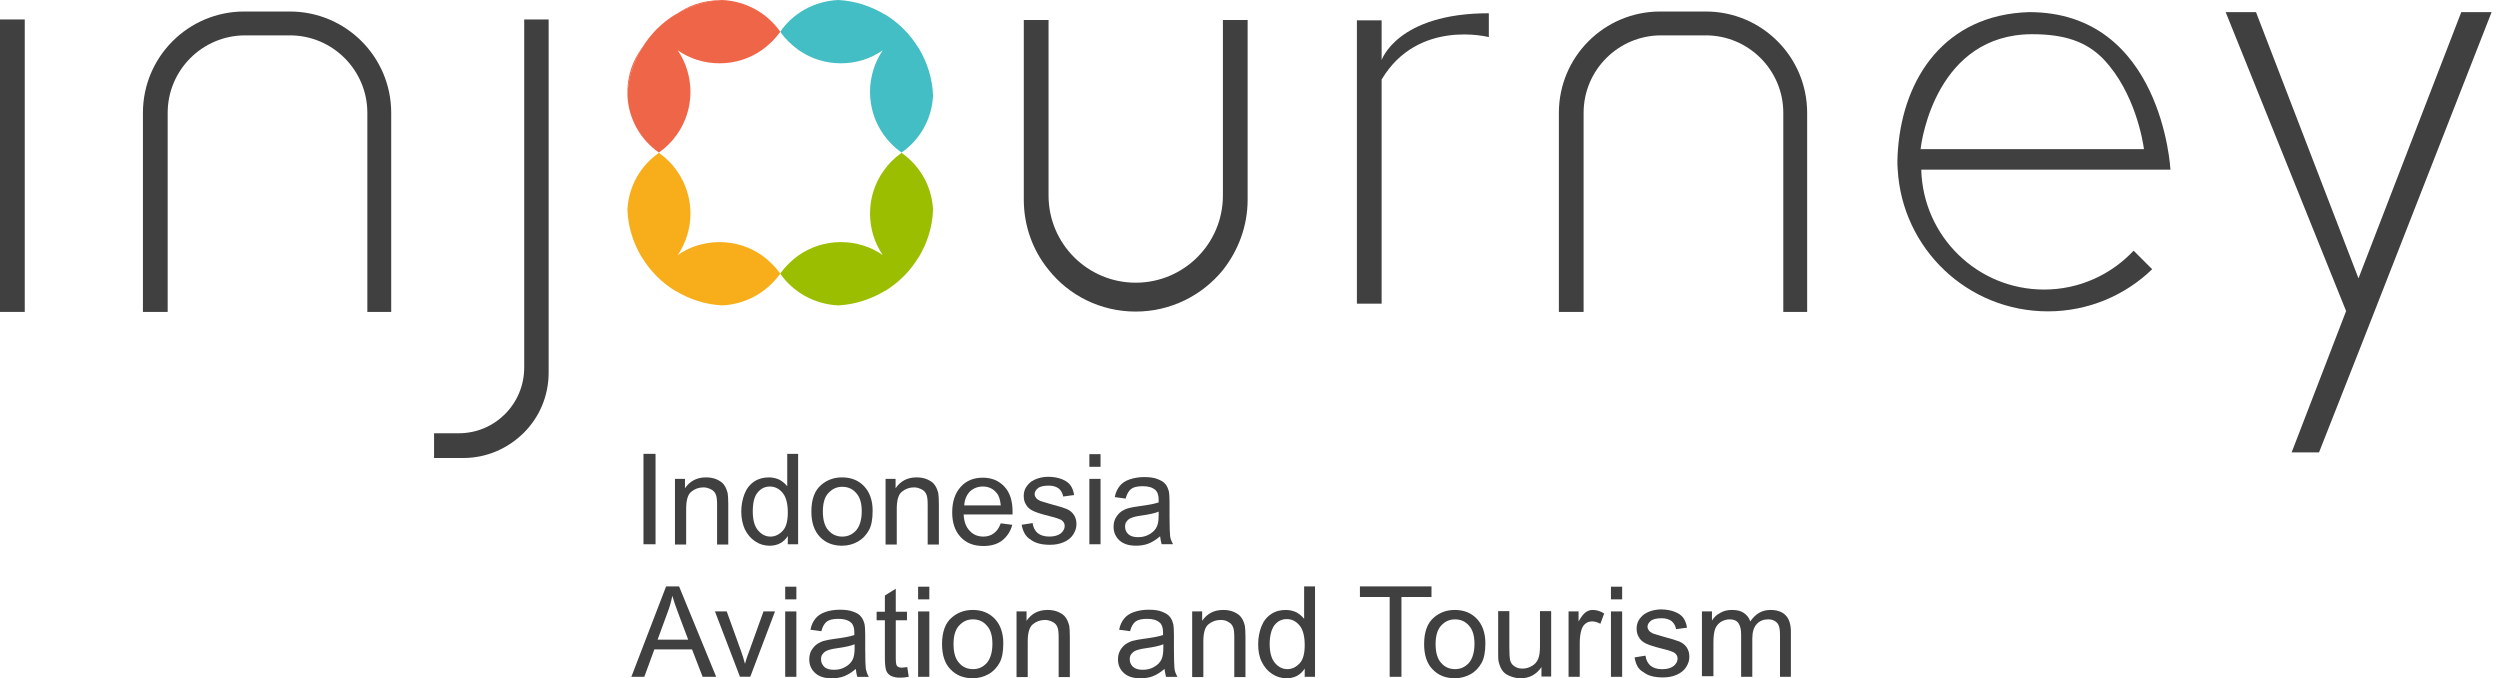 <svg width="129" height="35" viewBox="0 0 129 35" fill="none" xmlns="http://www.w3.org/2000/svg">
<path d="M20.186 5.822V16.095H18.955V5.822C18.955 3.618 17.162 1.825 14.959 1.825H12.649C10.445 1.825 8.652 3.618 8.652 5.822V16.095H7.375V5.822C7.375 2.934 9.715 0.594 12.603 0.594H14.959C17.846 0.594 20.186 2.934 20.186 5.822Z" fill="#404041"/>
<path d="M93.249 5.822V16.095H92.018V5.822C92.018 3.618 90.225 1.825 88.021 1.825H85.711C83.507 1.825 81.714 3.618 81.714 5.822V16.095H80.438V5.822C80.438 2.934 82.778 0.594 85.665 0.594H88.021C90.909 0.594 93.249 2.934 93.249 5.822Z" fill="#404041"/>
<path d="M1.277 1.004H0V16.095H1.277V1.004Z" fill="#404041"/>
<path d="M110.637 7.734H99.117C99.117 7.734 99.117 7.718 99.117 7.703H110.637C110.637 7.718 110.637 7.734 110.637 7.734Z" fill="#404041"/>
<path d="M64.378 1.031V10.302C64.378 11.669 63.892 12.931 63.102 13.934C62.038 15.241 60.412 16.077 58.603 16.077C56.779 16.077 55.153 15.241 54.105 13.919C53.299 12.931 52.828 11.669 52.828 10.302V1.031H54.105V10.089C54.105 12.581 56.126 14.587 58.603 14.587C61.08 14.587 63.102 12.581 63.102 10.089V1.031H64.378Z" fill="#404041"/>
<path d="M28.31 1.004V19.226C28.31 20.441 27.824 21.536 27.034 22.326C27.018 22.341 27.018 22.356 27.003 22.356C26.198 23.146 25.104 23.633 23.903 23.633H22.398V22.356H23.675C25.544 22.356 27.049 20.837 27.049 18.967V1.004H28.31Z" fill="#404041"/>
<path d="M76.824 0.684V1.915C76.824 1.915 73.162 0.957 71.292 4.103V15.668H70.016V1.048H71.292V3.1C71.292 3.1 72.098 0.684 76.824 0.684Z" fill="#404041"/>
<path d="M111.994 8.74C111.994 8.74 111.569 0.625 104.699 0.625C100.353 0.762 98.225 4.014 97.937 7.677C97.921 7.889 97.906 8.102 97.906 8.315C97.906 8.452 97.906 8.604 97.921 8.74C98.149 12.829 101.523 16.066 105.672 16.066C107.769 16.066 109.669 15.23 111.052 13.892L110.095 12.935C108.94 14.166 107.298 14.941 105.475 14.941C102.025 14.941 99.228 12.19 99.137 8.756H111.994V8.74ZM99.107 7.707C99.107 7.707 99.107 7.692 99.107 7.677C99.152 7.19 99.958 1.765 104.867 1.765C106.554 1.765 107.678 2.16 108.544 3.057C110.186 4.789 110.581 7.342 110.626 7.677C110.626 7.692 110.626 7.707 110.626 7.707H99.107Z" fill="#404041"/>
<path d="M128.567 0.625L122.442 16.278L121.804 17.904L119.661 23.345H118.248L121.059 16.05L114.844 0.625H116.409L121.698 14.363L127.002 0.625H128.567Z" fill="#404041"/>
<path d="M32.375 4.741C32.375 3.89 32.649 3.115 33.12 2.477C32.679 3.206 32.421 4.042 32.375 4.939C32.375 4.878 32.375 4.817 32.375 4.741Z" fill="#EF6547"/>
<path d="M37.261 0.015C36.379 0.061 35.574 0.319 34.859 0.76C35.498 0.289 36.273 0.015 37.124 0.015C37.169 0 37.215 0 37.261 0.015Z" fill="#EF6547"/>
<path d="M40.263 1.641C40.004 2.006 39.685 2.31 39.335 2.568C38.712 3.009 37.952 3.267 37.132 3.267C36.326 3.267 35.582 3.024 34.974 2.599C35.384 3.207 35.627 3.951 35.627 4.742C35.627 5.562 35.369 6.322 34.928 6.945C34.67 7.31 34.366 7.614 34.001 7.872C33.059 7.219 32.436 6.155 32.375 4.939C32.405 4.043 32.679 3.207 33.12 2.477L33.135 2.462C33.56 1.763 34.153 1.17 34.852 0.745C34.852 0.745 34.852 0.745 34.867 0.745C35.582 0.319 36.387 0.046 37.269 0C38.515 0.061 39.594 0.684 40.263 1.641Z" fill="#EF6547"/>
<path d="M40.258 1.641C40.516 2.006 40.835 2.31 41.185 2.568C41.808 3.009 42.568 3.267 43.389 3.267C44.194 3.267 44.939 3.024 45.547 2.599C45.136 3.207 44.893 3.951 44.893 4.742C44.893 5.562 45.151 6.322 45.592 6.945C45.85 7.31 46.154 7.614 46.519 7.872C47.461 7.219 48.084 6.155 48.145 4.939C48.115 4.043 47.841 3.207 47.401 2.477L47.385 2.462C46.96 1.763 46.367 1.17 45.668 0.745C45.668 0.745 45.668 0.745 45.653 0.745C44.939 0.319 44.133 0.046 43.252 0C42.005 0.061 40.911 0.684 40.258 1.641Z" fill="#43BEC4"/>
<path d="M40.258 14.118C40.516 13.753 40.835 13.449 41.185 13.191C41.808 12.75 42.568 12.492 43.389 12.492C44.194 12.492 44.939 12.735 45.547 13.16C45.136 12.552 44.893 11.808 44.893 11.017C44.893 10.197 45.151 9.437 45.592 8.814C45.85 8.449 46.154 8.145 46.519 7.887C47.461 8.54 48.084 9.604 48.145 10.82C48.115 11.716 47.841 12.552 47.401 13.282L47.385 13.297C46.96 13.996 46.367 14.589 45.668 15.014C45.668 15.014 45.668 15.014 45.653 15.014C44.939 15.44 44.133 15.713 43.252 15.759C42.005 15.698 40.911 15.06 40.258 14.118Z" fill="#9CBE00"/>
<path d="M40.263 14.118C40.004 13.753 39.685 13.449 39.335 13.191C38.712 12.75 37.952 12.492 37.132 12.492C36.326 12.492 35.582 12.735 34.974 13.16C35.384 12.552 35.627 11.808 35.627 11.017C35.627 10.197 35.369 9.437 34.928 8.814C34.67 8.449 34.366 8.145 34.001 7.887C33.059 8.54 32.436 9.604 32.375 10.82C32.405 11.716 32.679 12.552 33.12 13.282L33.135 13.297C33.56 13.996 34.153 14.589 34.852 15.014C34.852 15.014 34.852 15.014 34.867 15.014C35.582 15.44 36.387 15.713 37.269 15.759C38.515 15.698 39.594 15.06 40.263 14.118Z" fill="#F8AE1A"/>
<path d="M33.203 28.084V23.418H33.826V28.084H33.203Z" fill="#404041"/>
<path d="M34.828 28.083V24.709H35.345V25.195C35.588 24.83 35.953 24.633 36.424 24.633C36.621 24.633 36.819 24.663 36.986 24.739C37.153 24.815 37.29 24.906 37.366 25.028C37.457 25.149 37.503 25.286 37.548 25.453C37.564 25.56 37.579 25.742 37.579 26.016V28.098H37.001V26.046C37.001 25.818 36.986 25.636 36.941 25.529C36.895 25.408 36.819 25.317 36.697 25.256C36.576 25.195 36.454 25.149 36.302 25.149C36.059 25.149 35.846 25.226 35.664 25.378C35.482 25.529 35.406 25.833 35.406 26.259V28.098H34.828V28.083Z" fill="#404041"/>
<path d="M40.651 28.084V27.658C40.438 27.992 40.119 28.16 39.709 28.16C39.435 28.16 39.192 28.084 38.964 27.932C38.736 27.78 38.569 27.582 38.432 27.308C38.311 27.035 38.25 26.731 38.25 26.397C38.25 26.062 38.311 25.758 38.417 25.485C38.523 25.211 38.691 24.998 38.919 24.846C39.147 24.695 39.39 24.634 39.679 24.634C39.876 24.634 40.059 24.679 40.226 24.755C40.378 24.846 40.514 24.953 40.621 25.09V23.418H41.183V28.084H40.651ZM38.843 26.397C38.843 26.822 38.934 27.157 39.116 27.369C39.299 27.582 39.511 27.688 39.755 27.688C39.998 27.688 40.211 27.582 40.393 27.384C40.575 27.187 40.651 26.868 40.651 26.442C40.651 25.986 40.56 25.637 40.378 25.424C40.195 25.211 39.983 25.105 39.724 25.105C39.466 25.105 39.253 25.211 39.086 25.424C38.919 25.622 38.843 25.956 38.843 26.397Z" fill="#404041"/>
<path d="M41.867 26.396C41.867 25.773 42.034 25.302 42.384 25.013C42.673 24.77 43.022 24.633 43.448 24.633C43.919 24.633 44.299 24.785 44.587 25.089C44.876 25.393 45.028 25.818 45.028 26.35C45.028 26.791 44.968 27.125 44.831 27.368C44.694 27.611 44.511 27.809 44.268 27.946C44.025 28.083 43.752 28.159 43.448 28.159C42.977 28.159 42.597 28.007 42.308 27.703C42.019 27.399 41.867 26.973 41.867 26.396ZM42.46 26.396C42.46 26.821 42.551 27.156 42.749 27.368C42.931 27.581 43.174 27.688 43.463 27.688C43.752 27.688 43.98 27.581 44.177 27.368C44.36 27.156 44.466 26.821 44.466 26.381C44.466 25.97 44.375 25.651 44.177 25.438C43.995 25.226 43.752 25.119 43.463 25.119C43.174 25.119 42.946 25.226 42.749 25.438C42.551 25.636 42.46 25.97 42.46 26.396Z" fill="#404041"/>
<path d="M45.695 28.083V24.709H46.212V25.195C46.455 24.83 46.82 24.633 47.291 24.633C47.489 24.633 47.686 24.663 47.853 24.739C48.02 24.815 48.157 24.906 48.233 25.028C48.325 25.149 48.37 25.286 48.416 25.453C48.431 25.56 48.446 25.742 48.446 26.016V28.098H47.868V26.046C47.868 25.818 47.853 25.636 47.808 25.529C47.762 25.408 47.686 25.317 47.565 25.256C47.443 25.195 47.321 25.149 47.169 25.149C46.926 25.149 46.714 25.226 46.531 25.378C46.349 25.529 46.273 25.833 46.273 26.259V28.098H45.695V28.083Z" fill="#404041"/>
<path d="M51.64 27.004L52.233 27.08C52.142 27.43 51.959 27.688 51.716 27.886C51.458 28.083 51.139 28.174 50.744 28.174C50.242 28.174 49.862 28.022 49.574 27.718C49.285 27.414 49.133 26.989 49.133 26.442C49.133 25.879 49.285 25.439 49.574 25.12C49.862 24.8 50.242 24.648 50.713 24.648C51.169 24.648 51.534 24.8 51.823 25.104C52.111 25.408 52.248 25.849 52.248 26.396C52.248 26.427 52.248 26.487 52.248 26.548H49.725C49.741 26.913 49.847 27.202 50.045 27.399C50.227 27.597 50.47 27.688 50.744 27.688C50.956 27.688 51.139 27.627 51.276 27.521C51.428 27.414 51.549 27.247 51.64 27.004ZM49.756 26.077H51.64C51.61 25.788 51.549 25.576 51.428 25.439C51.245 25.211 51.002 25.104 50.713 25.104C50.455 25.104 50.227 25.195 50.045 25.363C49.877 25.545 49.771 25.773 49.756 26.077Z" fill="#404041"/>
<path d="M52.719 27.079L53.281 26.988C53.312 27.215 53.403 27.383 53.539 27.504C53.691 27.626 53.889 27.687 54.147 27.687C54.406 27.687 54.603 27.626 54.74 27.52C54.862 27.413 54.938 27.291 54.938 27.14C54.938 27.003 54.877 26.912 54.77 26.836C54.694 26.79 54.497 26.714 54.178 26.638C53.752 26.532 53.463 26.44 53.311 26.364C53.144 26.288 53.023 26.182 52.947 26.045C52.855 25.909 52.825 25.757 52.825 25.589C52.825 25.437 52.855 25.301 52.931 25.164C53.008 25.042 53.099 24.936 53.22 24.845C53.312 24.784 53.433 24.723 53.585 24.677C53.737 24.632 53.904 24.602 54.087 24.602C54.345 24.602 54.588 24.647 54.786 24.723C54.983 24.799 55.135 24.905 55.226 25.027C55.318 25.149 55.394 25.331 55.424 25.544L54.862 25.62C54.831 25.453 54.755 25.316 54.634 25.209C54.512 25.118 54.345 25.058 54.117 25.058C53.859 25.058 53.661 25.103 53.555 25.194C53.448 25.285 53.387 25.377 53.387 25.498C53.387 25.574 53.418 25.635 53.463 25.696C53.509 25.757 53.585 25.802 53.676 25.848C53.737 25.863 53.904 25.924 54.178 26C54.588 26.106 54.862 26.197 55.029 26.258C55.196 26.334 55.318 26.425 55.409 26.562C55.5 26.699 55.545 26.851 55.545 27.048C55.545 27.246 55.485 27.413 55.378 27.58C55.272 27.747 55.105 27.884 54.892 27.975C54.679 28.067 54.451 28.112 54.178 28.112C53.737 28.112 53.403 28.021 53.175 27.839C52.931 27.702 52.779 27.428 52.719 27.079Z" fill="#404041"/>
<path d="M56.211 24.087V23.434H56.788V24.087H56.211ZM56.211 28.084V24.71H56.788V28.084H56.211Z" fill="#404041"/>
<path d="M59.862 27.672C59.649 27.854 59.452 27.976 59.254 28.052C59.057 28.128 58.844 28.158 58.616 28.158C58.251 28.158 57.962 28.067 57.765 27.885C57.567 27.702 57.461 27.474 57.461 27.186C57.461 27.018 57.491 26.866 57.567 26.73C57.643 26.593 57.734 26.486 57.856 26.395C57.978 26.319 58.114 26.243 58.266 26.213C58.373 26.183 58.555 26.152 58.768 26.122C59.224 26.061 59.573 26 59.786 25.924C59.786 25.848 59.786 25.803 59.786 25.772C59.786 25.544 59.725 25.377 59.619 25.286C59.467 25.149 59.254 25.088 58.965 25.088C58.692 25.088 58.494 25.134 58.373 25.225C58.251 25.316 58.145 25.483 58.084 25.727L57.522 25.651C57.567 25.407 57.658 25.225 57.78 25.073C57.902 24.921 58.069 24.815 58.282 24.739C58.51 24.663 58.753 24.617 59.041 24.617C59.33 24.617 59.558 24.648 59.74 24.724C59.923 24.8 60.06 24.875 60.136 24.982C60.227 25.088 60.273 25.21 60.318 25.377C60.333 25.468 60.348 25.651 60.348 25.909V26.669C60.348 27.201 60.364 27.535 60.379 27.672C60.394 27.809 60.455 27.945 60.531 28.082H59.938C59.908 27.961 59.877 27.824 59.862 27.672ZM59.801 26.395C59.589 26.486 59.285 26.547 58.859 26.608C58.631 26.638 58.464 26.684 58.358 26.73C58.251 26.775 58.19 26.836 58.13 26.912C58.069 26.988 58.054 27.079 58.054 27.186C58.054 27.337 58.114 27.459 58.221 27.566C58.342 27.672 58.51 27.718 58.722 27.718C58.95 27.718 59.133 27.672 59.315 27.566C59.497 27.459 59.619 27.337 59.695 27.17C59.756 27.034 59.786 26.851 59.786 26.593V26.395H59.801Z" fill="#404041"/>
<path d="M32.578 34.923L34.371 30.258H35.04L36.955 34.923H36.256L35.709 33.51H33.764L33.247 34.923H32.578ZM33.931 33.008H35.511L35.025 31.717C34.873 31.322 34.767 31.003 34.691 30.744C34.63 31.048 34.554 31.337 34.432 31.641L33.931 33.008Z" fill="#404041"/>
<path d="M38.182 34.921L36.891 31.547H37.498L38.228 33.568C38.304 33.781 38.38 34.009 38.441 34.252C38.486 34.07 38.562 33.857 38.654 33.614L39.398 31.547H39.991L38.714 34.921H38.182Z" fill="#404041"/>
<path d="M40.516 30.927V30.273H41.093V30.927H40.516ZM40.516 34.924V31.55H41.093V34.924H40.516Z" fill="#404041"/>
<path d="M44.159 34.516C43.946 34.698 43.749 34.82 43.551 34.896C43.353 34.971 43.141 35.002 42.913 35.002C42.548 35.002 42.259 34.911 42.062 34.728C41.864 34.546 41.758 34.318 41.758 34.029C41.758 33.862 41.788 33.71 41.864 33.573C41.94 33.437 42.031 33.33 42.153 33.239C42.275 33.163 42.411 33.087 42.563 33.057C42.67 33.026 42.852 32.996 43.065 32.965C43.521 32.905 43.87 32.844 44.083 32.768C44.083 32.692 44.083 32.646 44.083 32.616C44.083 32.388 44.022 32.221 43.916 32.13C43.764 31.993 43.551 31.932 43.262 31.932C42.989 31.932 42.791 31.978 42.67 32.069C42.548 32.16 42.442 32.327 42.381 32.57L41.819 32.494C41.864 32.251 41.955 32.069 42.077 31.917C42.199 31.765 42.366 31.659 42.578 31.582C42.791 31.506 43.05 31.461 43.338 31.461C43.627 31.461 43.855 31.491 44.037 31.567C44.22 31.628 44.357 31.719 44.433 31.826C44.524 31.932 44.569 32.054 44.615 32.221C44.63 32.312 44.645 32.494 44.645 32.753V33.513C44.645 34.044 44.66 34.379 44.676 34.516C44.706 34.652 44.752 34.789 44.828 34.926H44.235C44.205 34.82 44.174 34.668 44.159 34.516ZM44.113 33.239C43.901 33.33 43.597 33.391 43.171 33.452C42.943 33.482 42.776 33.528 42.67 33.573C42.563 33.619 42.502 33.68 42.442 33.756C42.381 33.832 42.366 33.923 42.366 34.029C42.366 34.181 42.426 34.303 42.533 34.409C42.639 34.516 42.822 34.561 43.034 34.561C43.262 34.561 43.445 34.516 43.627 34.409C43.794 34.318 43.931 34.181 44.007 34.014C44.068 33.877 44.098 33.695 44.098 33.437V33.239H44.113Z" fill="#404041"/>
<path d="M46.815 34.421L46.891 34.923C46.724 34.953 46.587 34.968 46.465 34.968C46.253 34.968 46.101 34.938 45.979 34.877C45.858 34.816 45.782 34.725 45.736 34.619C45.69 34.513 45.66 34.285 45.66 33.95V32.005H45.234V31.564H45.66V30.728L46.222 30.379V31.564H46.8V32.005H46.222V33.981C46.222 34.148 46.237 34.254 46.253 34.3C46.268 34.345 46.298 34.391 46.344 34.406C46.389 34.437 46.45 34.452 46.541 34.452C46.633 34.437 46.724 34.437 46.815 34.421Z" fill="#404041"/>
<path d="M47.375 30.927V30.273H47.953V30.927H47.375ZM47.375 34.924V31.55H47.953V34.924H47.375Z" fill="#404041"/>
<path d="M48.609 33.236C48.609 32.612 48.776 32.141 49.126 31.853C49.415 31.609 49.764 31.473 50.19 31.473C50.661 31.473 51.041 31.625 51.33 31.929C51.618 32.233 51.77 32.658 51.77 33.19C51.77 33.631 51.71 33.965 51.573 34.208C51.436 34.451 51.254 34.649 51.011 34.786C50.767 34.922 50.494 34.998 50.19 34.998C49.719 34.998 49.339 34.846 49.05 34.542C48.761 34.254 48.609 33.813 48.609 33.236ZM49.202 33.236C49.202 33.661 49.293 33.995 49.491 34.208C49.673 34.421 49.916 34.527 50.205 34.527C50.494 34.527 50.722 34.421 50.919 34.208C51.102 33.995 51.208 33.661 51.208 33.22C51.208 32.81 51.117 32.491 50.919 32.278C50.737 32.065 50.494 31.959 50.205 31.959C49.916 31.959 49.688 32.065 49.491 32.278C49.293 32.491 49.202 32.81 49.202 33.236Z" fill="#404041"/>
<path d="M52.453 34.922V31.549H52.97V32.035C53.213 31.67 53.578 31.473 54.049 31.473C54.246 31.473 54.444 31.503 54.611 31.579C54.778 31.655 54.915 31.746 54.991 31.868C55.082 31.989 55.128 32.126 55.173 32.293C55.189 32.4 55.204 32.582 55.204 32.856V34.938H54.626V32.886C54.626 32.658 54.611 32.476 54.566 32.369C54.52 32.248 54.444 32.157 54.322 32.096C54.201 32.035 54.079 31.989 53.927 31.989C53.684 31.989 53.471 32.065 53.289 32.217C53.107 32.369 53.031 32.673 53.031 33.099V34.938H52.453V34.922Z" fill="#404041"/>
<path d="M60.089 34.516C59.876 34.698 59.678 34.82 59.481 34.896C59.283 34.971 59.071 35.002 58.843 35.002C58.478 35.002 58.189 34.911 57.991 34.728C57.794 34.546 57.688 34.318 57.688 34.029C57.688 33.862 57.718 33.71 57.794 33.573C57.87 33.437 57.961 33.33 58.083 33.239C58.204 33.163 58.341 33.087 58.493 33.057C58.599 33.026 58.782 32.996 58.995 32.965C59.45 32.905 59.8 32.844 60.013 32.768C60.013 32.692 60.013 32.646 60.013 32.616C60.013 32.388 59.952 32.221 59.846 32.13C59.694 31.993 59.481 31.932 59.192 31.932C58.919 31.932 58.721 31.978 58.599 32.069C58.478 32.16 58.371 32.327 58.311 32.57L57.748 32.494C57.794 32.251 57.885 32.069 58.007 31.917C58.128 31.765 58.295 31.659 58.508 31.582C58.736 31.506 58.979 31.461 59.268 31.461C59.557 31.461 59.785 31.491 59.967 31.567C60.15 31.643 60.286 31.719 60.362 31.826C60.453 31.932 60.499 32.054 60.545 32.221C60.56 32.312 60.575 32.494 60.575 32.753V33.513C60.575 34.044 60.59 34.379 60.605 34.516C60.621 34.652 60.681 34.789 60.757 34.926H60.165C60.15 34.82 60.104 34.668 60.089 34.516ZM60.043 33.239C59.83 33.33 59.526 33.391 59.101 33.452C58.873 33.482 58.706 33.528 58.599 33.573C58.493 33.619 58.432 33.68 58.371 33.756C58.311 33.832 58.295 33.923 58.295 34.029C58.295 34.181 58.356 34.303 58.463 34.409C58.584 34.516 58.751 34.561 58.964 34.561C59.192 34.561 59.374 34.516 59.557 34.409C59.739 34.303 59.861 34.181 59.937 34.014C59.998 33.877 60.028 33.695 60.028 33.437V33.239H60.043Z" fill="#404041"/>
<path d="M61.516 34.922V31.549H62.032V32.035C62.276 31.67 62.64 31.473 63.111 31.473C63.309 31.473 63.507 31.503 63.674 31.579C63.841 31.655 63.978 31.746 64.054 31.868C64.145 31.989 64.19 32.126 64.236 32.293C64.251 32.4 64.266 32.582 64.266 32.856V34.938H63.689V32.886C63.689 32.658 63.674 32.476 63.628 32.369C63.583 32.248 63.507 32.157 63.385 32.096C63.279 32.02 63.142 31.989 62.99 31.989C62.747 31.989 62.534 32.065 62.352 32.217C62.169 32.369 62.093 32.673 62.093 33.099V34.938H61.516V34.922Z" fill="#404041"/>
<path d="M67.323 34.923V34.498C67.11 34.832 66.791 34.999 66.381 34.999C66.107 34.999 65.864 34.923 65.636 34.771C65.408 34.62 65.241 34.422 65.104 34.148C64.968 33.875 64.922 33.571 64.922 33.236C64.922 32.902 64.983 32.598 65.089 32.325C65.195 32.051 65.363 31.838 65.591 31.686C65.819 31.534 66.062 31.474 66.35 31.474C66.548 31.474 66.73 31.519 66.897 31.595C67.049 31.686 67.186 31.793 67.293 31.93V30.258H67.855V34.923H67.323ZM65.515 33.236C65.515 33.662 65.606 33.996 65.788 34.209C65.971 34.422 66.183 34.528 66.426 34.528C66.67 34.528 66.882 34.422 67.065 34.224C67.247 34.027 67.323 33.708 67.323 33.282C67.323 32.826 67.232 32.477 67.049 32.264C66.867 32.051 66.654 31.945 66.396 31.945C66.138 31.945 65.925 32.051 65.758 32.264C65.606 32.477 65.515 32.796 65.515 33.236Z" fill="#404041"/>
<path d="M71.707 34.923V30.805H70.172V30.258H73.865V30.805H72.315V34.923H71.707Z" fill="#404041"/>
<path d="M73.484 33.236C73.484 32.612 73.652 32.141 74.001 31.853C74.29 31.609 74.639 31.473 75.065 31.473C75.536 31.473 75.916 31.625 76.205 31.929C76.493 32.233 76.645 32.658 76.645 33.19C76.645 33.631 76.585 33.965 76.448 34.208C76.311 34.451 76.129 34.649 75.886 34.786C75.642 34.922 75.369 34.998 75.065 34.998C74.594 34.998 74.214 34.846 73.925 34.542C73.636 34.254 73.484 33.813 73.484 33.236ZM74.077 33.236C74.077 33.661 74.168 33.995 74.366 34.208C74.548 34.421 74.791 34.527 75.08 34.527C75.369 34.527 75.597 34.421 75.794 34.208C75.977 33.995 76.083 33.661 76.083 33.22C76.083 32.81 75.992 32.491 75.794 32.278C75.612 32.065 75.369 31.959 75.08 31.959C74.791 31.959 74.563 32.065 74.366 32.278C74.168 32.491 74.077 32.81 74.077 33.236Z" fill="#404041"/>
<path d="M79.539 34.924V34.423C79.28 34.803 78.916 35 78.46 35C78.262 35 78.08 34.955 77.897 34.879C77.715 34.803 77.593 34.711 77.517 34.59C77.426 34.468 77.381 34.331 77.335 34.164C77.305 34.058 77.305 33.876 77.305 33.632V31.535H77.882V33.42C77.882 33.724 77.897 33.921 77.913 34.028C77.943 34.179 78.019 34.301 78.141 34.377C78.262 34.468 78.399 34.499 78.566 34.499C78.733 34.499 78.9 34.453 79.052 34.362C79.204 34.271 79.311 34.149 79.371 33.997C79.432 33.845 79.463 33.632 79.463 33.344V31.535H80.04V34.909H79.539V34.924Z" fill="#404041"/>
<path d="M80.938 34.922V31.549H81.454V32.065C81.591 31.822 81.713 31.67 81.819 31.594C81.925 31.518 82.047 31.473 82.184 31.473C82.381 31.473 82.579 31.533 82.776 31.655L82.579 32.187C82.442 32.111 82.305 32.065 82.153 32.065C82.032 32.065 81.91 32.096 81.819 32.172C81.713 32.248 81.652 32.354 81.606 32.491C81.545 32.688 81.515 32.916 81.515 33.16V34.922H80.938Z" fill="#404041"/>
<path d="M83.125 30.927V30.273H83.703V30.927H83.125ZM83.125 34.924V31.55H83.703V34.924H83.125Z" fill="#404041"/>
<path d="M84.344 33.922L84.906 33.831C84.936 34.059 85.028 34.226 85.164 34.348C85.316 34.47 85.514 34.53 85.772 34.53C86.031 34.53 86.228 34.47 86.365 34.363C86.487 34.257 86.563 34.135 86.563 33.983C86.563 33.846 86.502 33.755 86.395 33.679C86.319 33.634 86.122 33.558 85.803 33.482C85.377 33.375 85.088 33.284 84.936 33.208C84.769 33.132 84.648 33.026 84.572 32.889C84.481 32.752 84.45 32.6 84.45 32.433C84.45 32.281 84.481 32.144 84.556 32.008C84.632 31.886 84.724 31.78 84.845 31.689C84.936 31.628 85.058 31.567 85.21 31.521C85.362 31.476 85.529 31.445 85.712 31.445C85.97 31.445 86.213 31.491 86.411 31.567C86.608 31.643 86.76 31.749 86.851 31.871C86.942 31.992 87.019 32.175 87.049 32.388L86.487 32.464C86.456 32.296 86.38 32.16 86.259 32.053C86.137 31.962 85.97 31.901 85.742 31.901C85.484 31.901 85.286 31.947 85.18 32.038C85.073 32.129 85.012 32.22 85.012 32.342C85.012 32.418 85.043 32.479 85.088 32.539C85.134 32.6 85.21 32.646 85.301 32.691C85.362 32.707 85.529 32.767 85.803 32.843C86.213 32.95 86.487 33.041 86.654 33.102C86.821 33.178 86.942 33.269 87.034 33.406C87.125 33.543 87.171 33.694 87.171 33.892C87.171 34.09 87.11 34.257 87.003 34.424C86.897 34.591 86.73 34.728 86.517 34.819C86.304 34.91 86.076 34.956 85.803 34.956C85.362 34.956 85.028 34.865 84.8 34.682C84.541 34.546 84.404 34.287 84.344 33.922Z" fill="#404041"/>
<path d="M87.82 34.922V31.549H88.337V32.02C88.443 31.853 88.58 31.716 88.763 31.625C88.945 31.518 89.142 31.473 89.37 31.473C89.614 31.473 89.826 31.518 89.978 31.625C90.13 31.731 90.252 31.868 90.313 32.065C90.586 31.67 90.921 31.473 91.361 31.473C91.696 31.473 91.954 31.564 92.136 31.746C92.319 31.929 92.41 32.217 92.41 32.597V34.922H91.848V32.795C91.848 32.567 91.832 32.4 91.787 32.293C91.756 32.187 91.68 32.111 91.589 32.05C91.498 31.989 91.376 31.959 91.24 31.959C90.997 31.959 90.799 32.035 90.647 32.202C90.495 32.369 90.419 32.612 90.419 32.962V34.922H89.842V32.734C89.842 32.476 89.796 32.293 89.705 32.157C89.614 32.02 89.462 31.959 89.249 31.959C89.082 31.959 88.945 32.005 88.808 32.081C88.671 32.172 88.565 32.293 88.504 32.445C88.443 32.612 88.413 32.84 88.413 33.144V34.892H87.82V34.922Z" fill="#404041"/>
</svg>
